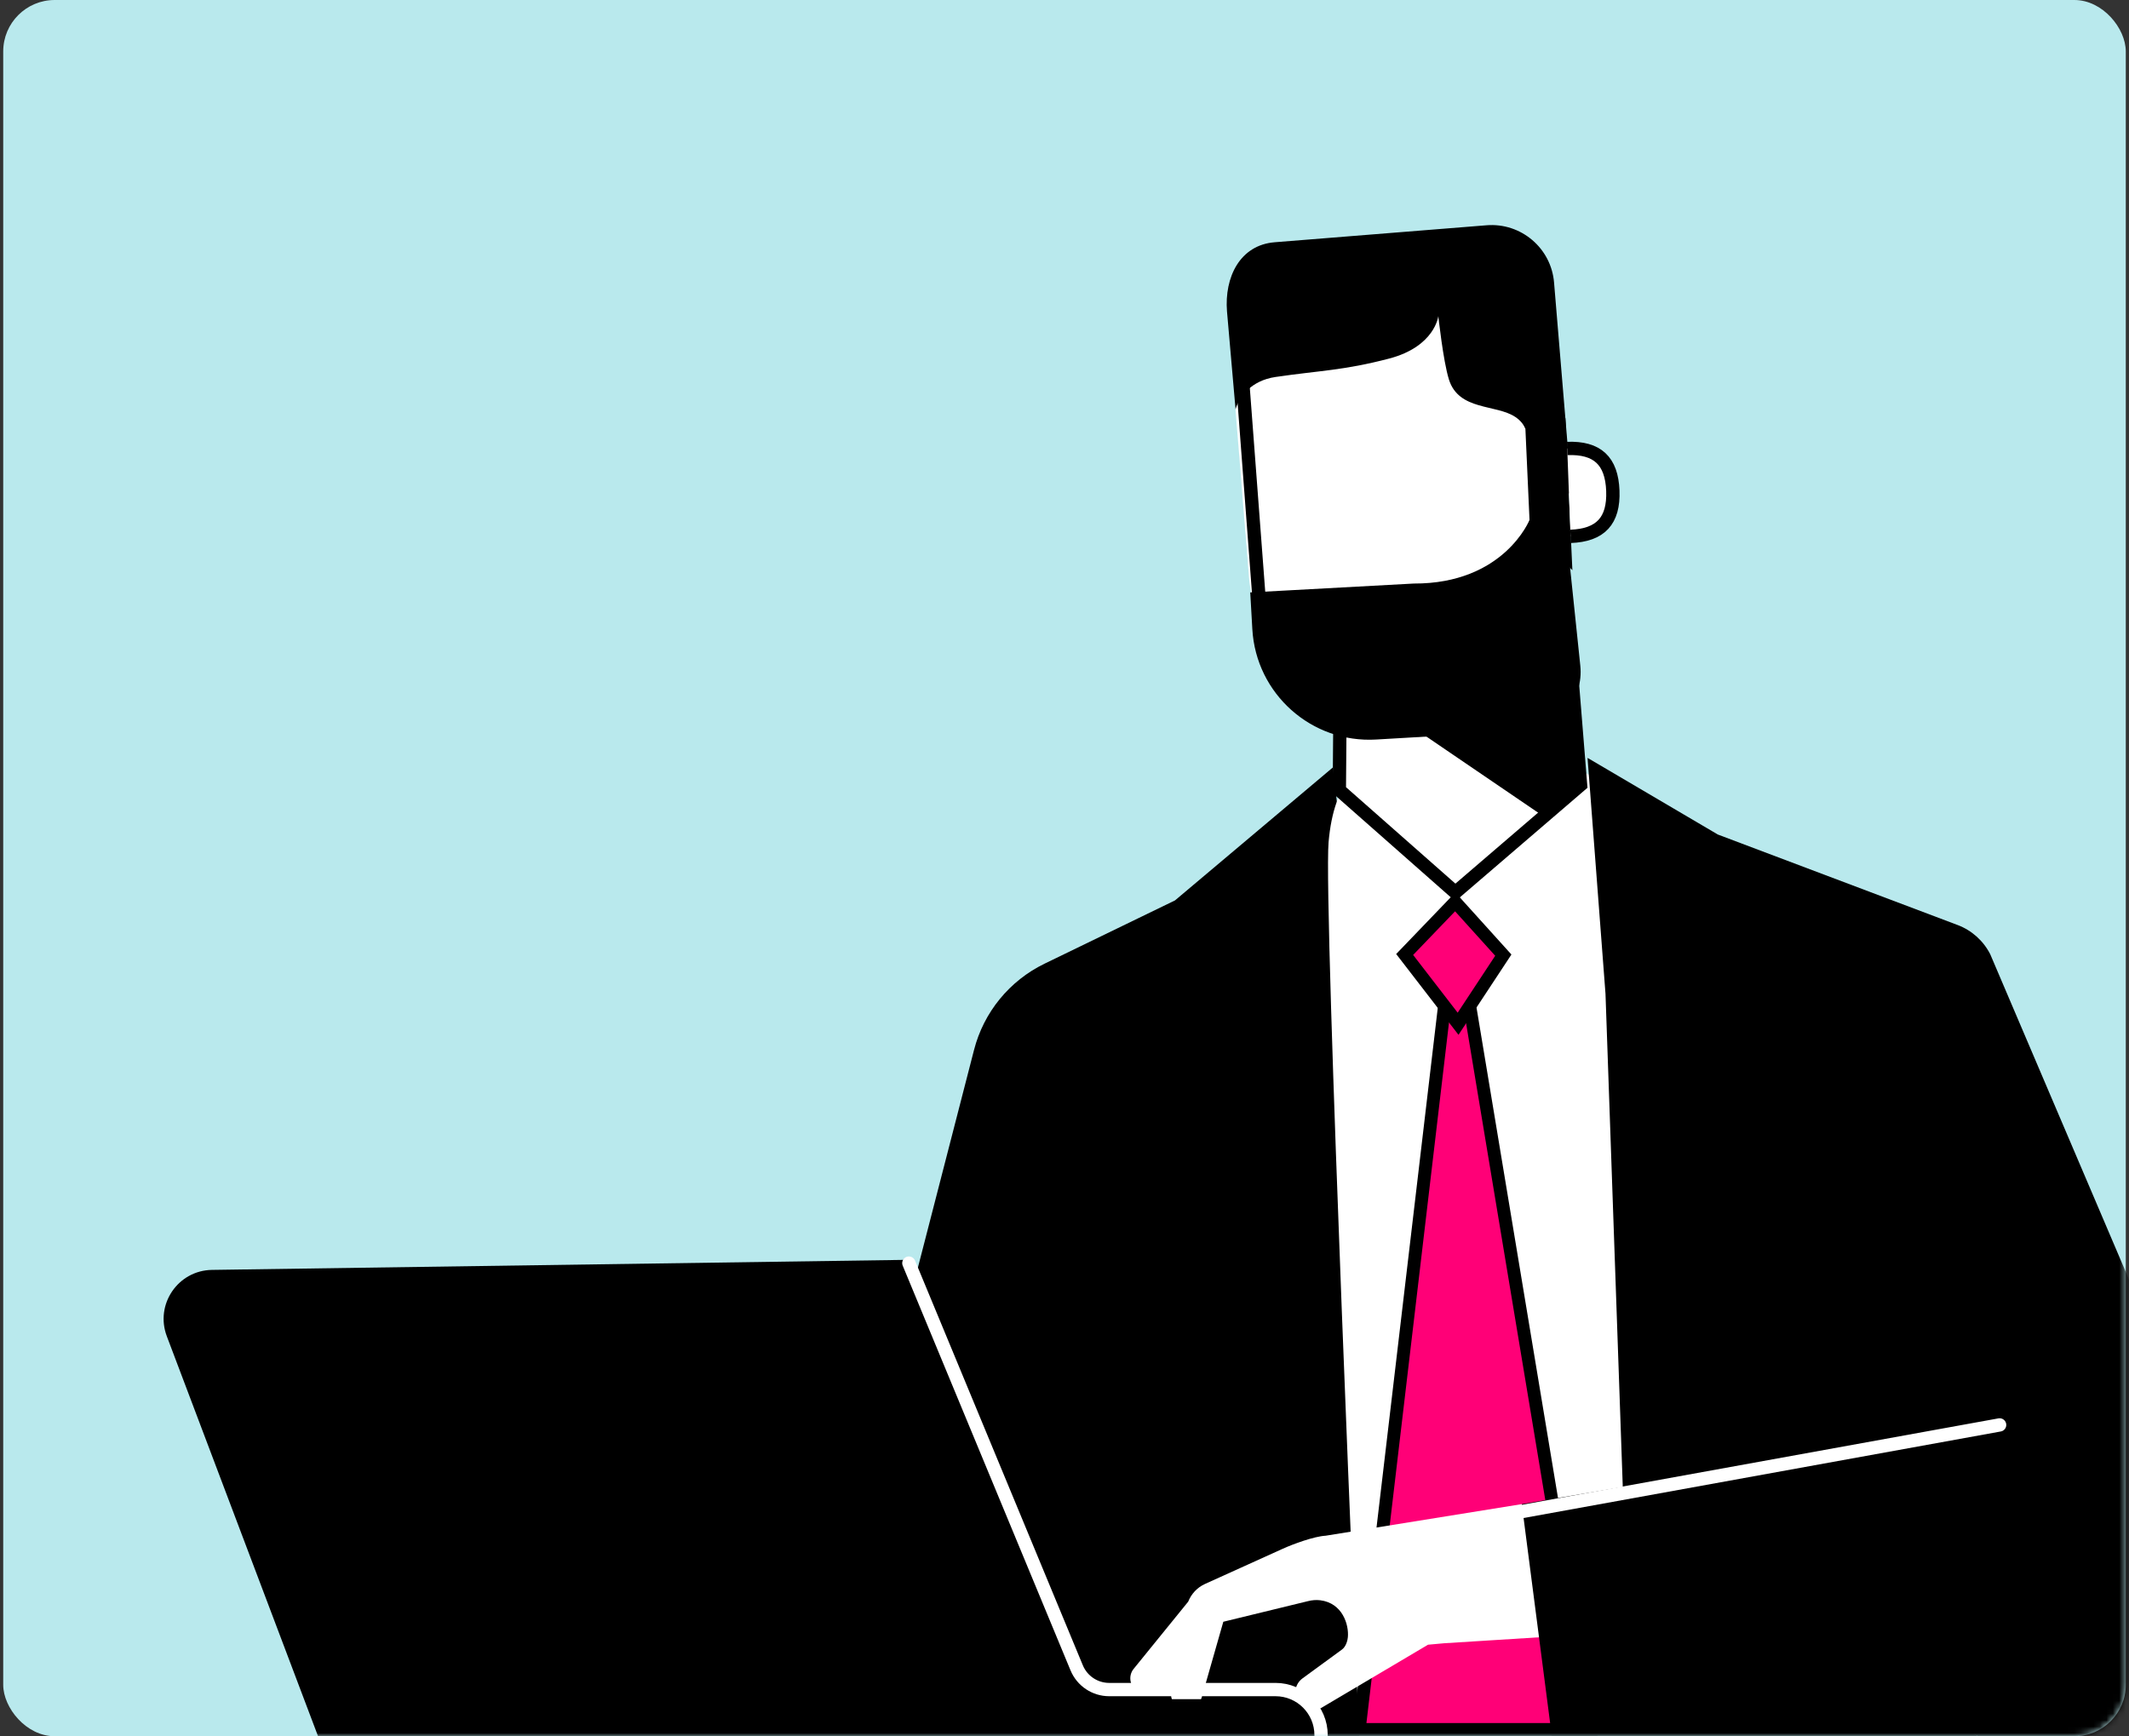 <svg width="331" height="270" viewBox="0 0 331 270" fill="none" xmlns="http://www.w3.org/2000/svg">
<rect x="0" y="0" width="331" height="270" fill="#333333" stroke="none"/>
<rect x="0.5" width="330" height="270" rx="8" fill="#B9E9ED"/>
<mask id="mask0_167_4295" style="mask-type:alpha" maskUnits="userSpaceOnUse" x="0" y="0" width="331" height="270">
<rect x="0.5" width="330" height="270" rx="8" fill="#B9E9ED"/>
</mask>
<g mask="url(#mask0_167_4295)">
<path d="M207.223 119.344L182.677 140.024L162.401 149.861C156.955 152.503 152.946 157.403 151.438 163.26L123.485 271.701L225.254 272.147L207.216 119.344H207.223Z" fill="black"/>
<path d="M236.593 116.419C239.221 116.419 247.379 120.647 247.379 120.647C247.379 120.647 249.355 127.644 249.61 135.109C250.134 150.456 253.619 269.945 253.619 269.945H211.317C211.317 269.945 205.715 140.583 206.558 130.952C207.401 121.32 211.53 117.793 217.727 116.412C223.916 115.031 236.6 116.412 236.6 116.412L236.593 116.419Z" fill="white"/>
<path d="M228.418 155.931L247.191 268.952H211.316L224.874 153.897L228.418 155.931Z" fill="#FF0077" stroke="black" stroke-width="2"/>
<path d="M233.724 148.533L226.692 159.203L218.385 148.43L226.245 140.251L233.724 148.533Z" fill="#FF0077" stroke="black" stroke-width="2"/>
<path d="M179.745 262.601C178.917 263.465 177.543 263.571 176.594 262.799C175.595 261.985 175.44 260.519 176.254 259.52L184.731 249.074C185.213 247.863 186.134 246.865 187.345 246.319L199.405 240.859C201.034 240.115 204.299 238.918 206.091 238.819L236.6 233.904L242.217 240.172L247.422 254.102L224.526 255.54L222.018 255.767L205.397 265.611C204.221 266.241 202.727 265.922 201.912 264.811C201.027 263.592 201.289 261.893 202.507 261L208.64 256.517C209.306 256.029 209.519 255.016 209.554 254.605C209.738 252.651 208.718 249.28 205.255 248.855C204.625 248.777 203.98 248.833 203.364 248.989L190.192 252.197L186.828 263.968C186.452 265.285 185.51 266.163 184.136 265.88C182.699 265.582 181.828 264.336 182.111 262.891" fill="white"/>
<path d="M242.613 83.403L245.736 122.064L226.267 138.785L208.229 122.878L208.399 101.958L231.026 79.989L242.613 83.403Z" fill="white" stroke="black" stroke-width="2.07" stroke-miterlimit="10"/>
<path d="M210.113 103.962L206.119 101.164L230.021 77.949L242.988 89.422" fill="white"/>
<path d="M231.225 46.384L200.127 48.877C195.064 49.281 191.721 59.09 192.124 64.153L194.171 89.649C195.141 101.738 205.729 110.753 217.818 109.783L236.189 108.31C241.253 107.906 245.028 103.473 244.624 98.402L241.133 54.812C240.729 49.748 236.295 45.974 231.225 46.377V46.384Z" fill="white"/>
<path d="M198.159 37.674L231.119 35.032C236.487 34.6 241.19 38.601 241.615 43.969L244.334 76.59C243.924 76.703 243.484 76.873 243.045 77.078C243.081 76.937 243.123 76.802 243.145 76.646C243.272 75.796 243.052 74.911 242.585 74.196C243.187 73.204 243.265 71.908 242.769 70.853C242.776 69.763 242.266 68.7 241.006 68.077C240.198 67.68 239.384 67.312 238.541 67.001C238.3 66.908 238.067 66.866 237.833 66.845C237.613 66.767 237.387 66.724 237.153 66.703C236.891 66.03 236.424 65.407 235.609 64.855C232.621 62.829 226.792 63.92 225.262 58.998C224.37 56.137 223.619 49.161 223.619 49.161C223.619 49.161 223.095 53.892 215.971 55.761C208.846 57.624 205.284 57.603 198.315 58.622C194.491 59.182 192.614 61.746 192.097 63.651L191.998 62.56L190.765 48.445C190.333 43.077 192.798 38.106 198.166 37.674H198.159Z" fill="black"/>
<path d="M219.788 90.747C233.832 90.803 237.797 80.853 237.797 80.853C238.258 80.782 238.661 80.131 239.108 79.989C239.256 80.06 237.946 80.336 238.109 80.393C239.851 81.03 241.296 80.117 242.025 78.764C242.443 78.41 242.762 77.949 242.967 77.383L245.694 103.53C246.232 108.693 242.387 113.275 237.21 113.643L213.959 115.003C203.903 115.591 195.277 107.907 194.703 97.843L194.377 92.128L199.625 91.844L219.795 90.747H219.788Z" fill="black"/>
<path d="M141.091 195.916L169.419 264.236H201.466C203.824 264.236 205.736 266.149 205.736 268.507V270.617H172.061H165.383H49.682L25.936 207.799C24.067 202.856 27.671 197.552 32.962 197.481L141.091 195.916Z" fill="black"/>
<path d="M307.429 269.952H241.261L236.594 233.904L256.275 230.562" fill="black"/>
<path d="M196.119 97.957L192.62 51.682" stroke="black" stroke-width="2.07" stroke-miterlimit="10"/>
<path d="M205.39 270.618V269.825C205.39 265.908 202.217 262.742 198.307 262.742H172.451C170.241 262.742 168.244 261.411 167.394 259.364L141.304 196.426" stroke="white" stroke-width="2.07" stroke-miterlimit="10" stroke-linecap="round"/>
<path d="M237.159 66.71L237.846 81.958L244.461 88.672L243.377 65.018L237.159 66.71Z" fill="black"/>
<path d="M243.662 69.741C248.329 69.564 250.574 71.653 250.751 76.321C250.928 80.988 248.839 83.233 244.172 83.41" fill="white"/>
<path d="M243.662 69.741C248.329 69.564 250.574 71.653 250.751 76.321C250.928 80.988 248.839 83.233 244.172 83.41" stroke="black" stroke-width="2.07"/>
<path d="M307.428 269.952H322.91C341.082 269.952 353.349 251.383 346.224 234.669L309.418 148.374C308.349 146.292 306.55 144.677 304.355 143.848L267.075 129.776L246.82 117.857L249.61 154.549L252.62 240.476" fill="black"/>
<path d="M220.05 113.374L239.398 126.554L245.736 122.064V109.861L220.05 113.374Z" fill="black"/>
<path d="M210.191 239.853L310.884 221.588" stroke="white" stroke-width="2.07" stroke-miterlimit="10" stroke-linecap="round"/>
</g>
</svg>
